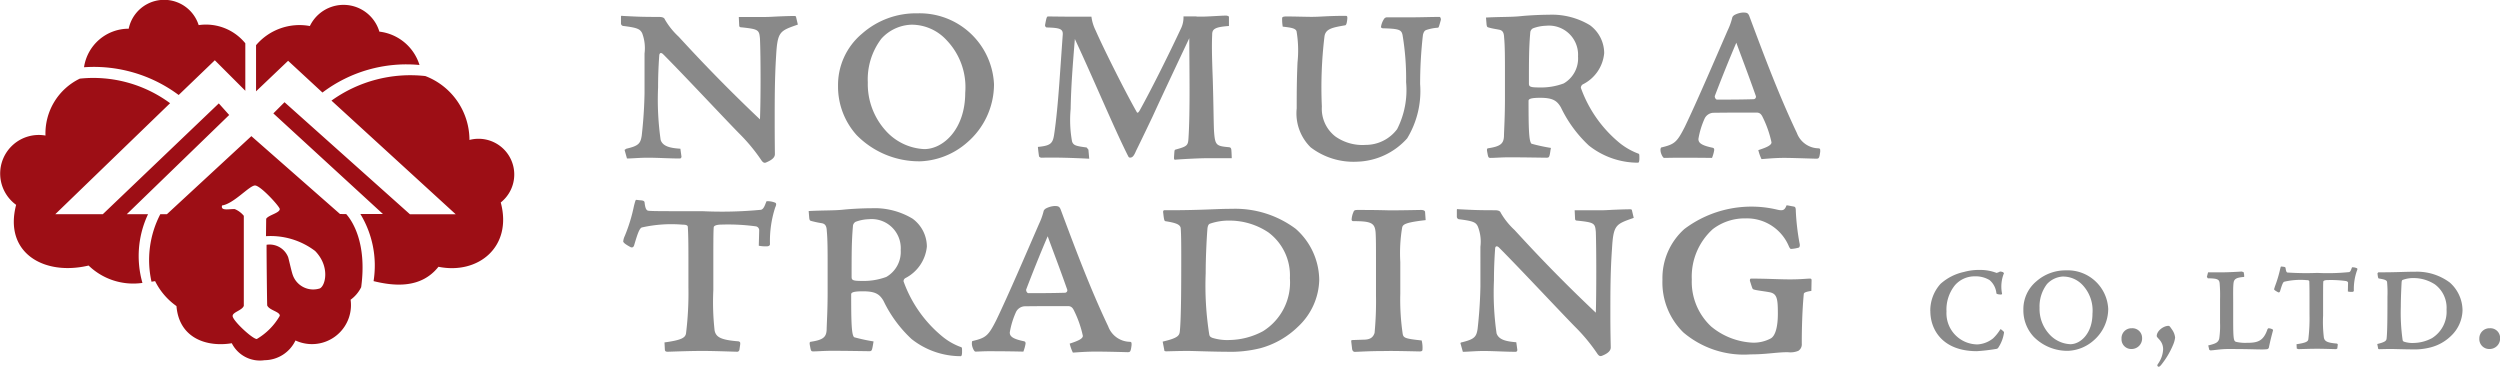 <svg xmlns="http://www.w3.org/2000/svg" width="139.34" height="20.442" viewBox="0 0 139.34 20.442"><g transform="translate(-256.775 -2630.293)"><path d="M7.161,83.046c0,.045-.045.1-.078.1-.623,0-1.224-.044-1.814-.044-.423,0-.879.044-1.146.044l-.134-.479.1-.067c.679-.156.79-.289.857-.735.033-.3.134-1.18.156-2.359V77.292a2.353,2.353,0,0,0-.134-1.135c-.122-.223-.245-.3-1.068-.4a.146.146,0,0,1-.111-.156v-.345c0-.056.011-.078.1-.056.679.033.935.056,2.014.056.2,0,.3.044.334.145a4.138,4.138,0,0,0,.768.957c.679.735,2.237,2.437,4.53,4.608.045-1.013.045-3.506,0-4.507-.045-.479-.078-.523-1.024-.623-.1,0-.134-.033-.134-.122l-.022-.456h1.48c.234,0,.523-.022.8-.033s.579-.022.812-.022c.067,0,.1.022.1.056l.1.423c-1.013.356-1.135.378-1.213,1.758-.078,1.258-.078,2.393-.078,3.651,0,1.024.011,1.714.011,1.814,0,.245-.3.378-.5.467-.089.033-.156,0-.234-.1a9.908,9.908,0,0,0-1.235-1.5c-.824-.835-3.116-3.294-4.274-4.452-.122-.1-.178-.045-.2.056-.022.323-.067.957-.067,1.8A15.9,15.9,0,0,0,6,82.111c.122.378.579.456,1.1.49Z" transform="translate(287.597 2555.981)" fill="#898989"/><path d="M9.306,75.179a4.148,4.148,0,0,1,4.263,3.951,4.282,4.282,0,0,1-1.5,3.25,4.205,4.205,0,0,1-2.582,1.046,4.883,4.883,0,0,1-3.573-1.458A4.036,4.036,0,0,1,4.876,79.23a3.728,3.728,0,0,1,1.336-2.916,4.532,4.532,0,0,1,3.083-1.135Zm-.356.634a2.36,2.36,0,0,0-1.658.779,3.745,3.745,0,0,0-.757,2.437,3.872,3.872,0,0,0,1,2.693,3.077,3.077,0,0,0,2.148,1.024c1.068,0,2.282-1.124,2.282-3.139a3.786,3.786,0,0,0-1.024-2.916,2.652,2.652,0,0,0-1.97-.879Z" transform="translate(298.608 2555.857)" fill="#898989"/><path d="M8.737,83.16c-.935-.045-1.814-.078-2.66-.056a.174.174,0,0,1-.134-.067c-.022-.1-.067-.512-.067-.534.668-.067.824-.167.9-.657.122-.779.223-1.9.3-2.96L7.257,76.3c.045-.378-.134-.434-.9-.456a.132.132,0,0,1-.078-.156c.078-.423.1-.456.167-.456.211,0,.913.011,1.235.011H8.86a2.382,2.382,0,0,0,.234.768c.423.968,1.6,3.328,2.282,4.53.045.1.1.056.178-.078.679-1.224,1.658-3.194,2.315-4.6a1.433,1.433,0,0,0,.122-.634h.723l.011.011h.3c.345,0,1.057-.056,1.3-.056a.278.278,0,0,1,.2.056v.523c-.8.056-.935.178-.935.479-.022.556-.022,1.035.033,2.493.045,1.547.045,2.337.067,2.838.056.846.111.879.835.946.078.011.122.033.134.156s.022.423.022.456H15.326c-.4,0-1.291.045-1.736.078-.134.022-.134,0-.122-.212.022-.323.022-.323.078-.345.646-.178.7-.222.723-.634.1-1.48.045-4.162.045-5.576-.367.779-1.5,3.172-2.037,4.352-.6,1.258-.857,1.781-.924,1.914-.122.289-.2.39-.334.39-.089,0-.089-.045-.145-.145-.779-1.558-1.836-4.1-2.938-6.466-.122,1.514-.211,2.615-.234,3.9A6.668,6.668,0,0,0,7.78,82.2c.078.223.223.256.812.334l.1.122Z" transform="translate(308.747 2555.979)" fill="#898989"/><path d="M11.251,83.317a3.93,3.93,0,0,1-2.56-.8,2.654,2.654,0,0,1-.779-2.17c0-.723,0-1.558.045-2.56A6.4,6.4,0,0,0,7.912,76.1c-.011-.223-.312-.256-.779-.312a2.485,2.485,0,0,1-.033-.467c0-.078.078-.1.256-.1.356,0,1.1.022,1.38.022.523,0,.879-.056,1.892-.056.089,0,.122.011.1.211-.033.289-.078.323-.156.323-.7.122-1.057.2-1.113.623a23.73,23.73,0,0,0-.145,3.9,1.953,1.953,0,0,0,.757,1.669,2.618,2.618,0,0,0,1.681.467,2.187,2.187,0,0,0,1.758-.879,4.8,4.8,0,0,0,.5-2.615,14.592,14.592,0,0,0-.2-2.638c-.067-.278-.167-.345-1.1-.367-.045,0-.122-.056-.1-.078a1.121,1.121,0,0,1,.178-.456.2.2,0,0,1,.167-.078h1.469c.4,0,1.068-.022,1.447-.022.056,0,.078.1.078.156-.1.367-.122.445-.167.445a2.635,2.635,0,0,0-.634.122c-.1.033-.156.1-.2.278A24.081,24.081,0,0,0,14.791,79a5.066,5.066,0,0,1-.723,3.016,3.889,3.889,0,0,1-2.794,1.3Z" transform="translate(321.136 2555.989)" fill="#898989"/><path d="M11.716,82.732c-.056.4-.078.423-.223.423-.178,0-1.28-.022-2.07-.022-.445,0-.824.033-1.046.033-.122,0-.134-.033-.178-.278-.045-.211-.022-.234.022-.256.679-.1.879-.245.9-.657.011-.468.056-1.08.056-2.159V78.358c0-.679,0-1.436-.045-1.881-.011-.212-.033-.412-.278-.456-.211-.044-.356-.056-.579-.122-.1-.022-.1-.056-.122-.156l-.033-.4c.835-.045,1.413-.022,1.937-.078.434-.044,1.1-.078,1.558-.078a4.094,4.094,0,0,1,2.293.579,1.937,1.937,0,0,1,.8,1.558,2.157,2.157,0,0,1-1.2,1.747.233.233,0,0,0-.1.189,7.038,7.038,0,0,0,2.159,3.072,3.758,3.758,0,0,0,1.057.6c.045.022.045.056.045.256,0,.223-.045.245-.078.245a4.412,4.412,0,0,1-2.738-.957,7.059,7.059,0,0,1-1.558-2.126c-.223-.379-.456-.534-1.157-.534-.623,0-.646.1-.646.178,0,1.581.022,2.259.167,2.382a10.005,10.005,0,0,0,1.08.234Zm1.536-5.253A1.622,1.622,0,0,0,11.471,75.8a2.268,2.268,0,0,0-.735.145.3.3,0,0,0-.145.2c-.078.879-.078,1.558-.078,2.871,0,.178.067.223.568.223a3.609,3.609,0,0,0,1.369-.223,1.611,1.611,0,0,0,.8-1.514Z" transform="translate(331.478 2555.928)" fill="#898989"/><path d="M13.6,75.175c.2,0,.278.022.345.2.835,2.237,1.658,4.43,2.649,6.511a1.311,1.311,0,0,0,1.224.857c.078.022.078.044.078.178-.045.378-.078.4-.223.4-.812-.022-1.391-.045-1.792-.045-.579,0-1.18.067-1.258.067a2.555,2.555,0,0,1-.178-.5c.49-.156.735-.278.735-.434a5.983,5.983,0,0,0-.479-1.38c-.078-.167-.156-.278-.356-.278-.846,0-1.625,0-2.415.011a.574.574,0,0,0-.467.3,4.556,4.556,0,0,0-.356,1.157c0,.2.122.345.735.479.122.022.145.045.145.145a2,2,0,0,1-.122.434c-.924-.011-1.636-.011-1.992-.011l-.679.011c-.067,0-.2-.256-.2-.434a.231.231,0,0,1,.033-.145c.746-.178.879-.278,1.324-1.157.69-1.436,1.658-3.7,2.393-5.387A3.6,3.6,0,0,0,13,75.431a.327.327,0,0,1,.145-.134,1.171,1.171,0,0,1,.434-.122Zm-1.436,4.852c.623,0,1.3,0,2.014-.022a.138.138,0,0,0,.122-.2c-.479-1.358-.779-2.115-1.08-2.949-.434,1.013-.835,2.015-1.2,2.972-.011.1.067.2.122.2Z" transform="translate(340.331 2555.817)" fill="#898989"/><path d="M6.1,84.06c1-.134,1.157-.278,1.2-.5a18.31,18.31,0,0,0,.134-2.571v-1.2c0-.935,0-1.614-.033-2.159,0-.1-.1-.134-.3-.134a7.473,7.473,0,0,0-2.259.156c-.145.044-.256.4-.423.957-.033.145-.111.178-.2.145-.312-.167-.456-.278-.412-.367a.791.791,0,0,1,.078-.256A9.231,9.231,0,0,0,4.4,76.447c.067-.256.089-.334.122-.334l.2.022c.178.011.245.033.267.111.033.3.078.423.178.467.134.033.59.033,3.05.033a22.954,22.954,0,0,0,3.261-.078c.178-.045.234-.323.312-.479a1.141,1.141,0,0,1,.467.078c.056.022.111.067.011.278a6.085,6.085,0,0,0-.289,2.037c0,.089-.089.122-.167.122a1.948,1.948,0,0,1-.456-.033c0-.067.022-.746.022-.879a.223.223,0,0,0-.178-.2,11.5,11.5,0,0,0-1.9-.1c-.334,0-.456.078-.456.156-.022.256-.022.9-.022,2.237v1.258A14.148,14.148,0,0,0,8.894,83.4c.078.356.323.523,1.336.6.089.033.1.056.089.178l-.045.312c-.045.067-.056.089-.122.089-.1,0-1.291-.045-1.914-.045-.824,0-1.859.045-1.959.045s-.134-.022-.156-.089Z" transform="translate(287.711 2565.318)" fill="#898989"/><path d="M8.324,83.7c-.067.4-.078.423-.223.423-.178,0-1.28-.022-2.081-.022-.434,0-.812.033-1.035.033-.122,0-.134-.033-.178-.278-.045-.211-.022-.234.022-.256.679-.1.879-.245.9-.657.011-.467.056-1.08.056-2.159V79.327c0-.679,0-1.436-.045-1.881-.011-.212-.033-.412-.278-.456a5.37,5.37,0,0,1-.579-.122c-.1-.022-.1-.056-.122-.156l-.033-.4c.835-.045,1.413-.022,1.937-.078.434-.045,1.1-.078,1.558-.078a4.094,4.094,0,0,1,2.293.579,1.937,1.937,0,0,1,.8,1.558,2.218,2.218,0,0,1-1.2,1.758.2.2,0,0,0-.1.178A7.038,7.038,0,0,0,12.175,83.3a3.483,3.483,0,0,0,1.057.6c.045.022.045.056.045.256,0,.222-.045.245-.078.245a4.412,4.412,0,0,1-2.738-.957A7.057,7.057,0,0,1,8.9,81.319c-.223-.379-.456-.534-1.157-.534-.623,0-.646.1-.646.178,0,1.58.022,2.259.167,2.382a10.032,10.032,0,0,0,1.08.234ZM9.86,78.448a1.622,1.622,0,0,0-1.781-1.681,2.271,2.271,0,0,0-.735.145.3.3,0,0,0-.145.2c-.078.879-.078,1.558-.078,2.871,0,.178.067.223.556.223a3.631,3.631,0,0,0,1.38-.223,1.611,1.611,0,0,0,.8-1.514Z" transform="translate(297.119 2565.744)" fill="#898989"/><path d="M10.154,76.144c.2,0,.278.022.345.2.835,2.237,1.658,4.43,2.649,6.511a1.311,1.311,0,0,0,1.224.857c.078.022.078.045.078.178-.045.379-.078.4-.223.4-.812-.022-1.391-.033-1.792-.033-.579,0-1.18.056-1.258.056a2.558,2.558,0,0,1-.178-.5c.49-.156.735-.278.735-.434A5.983,5.983,0,0,0,11.255,82c-.078-.167-.156-.278-.356-.278-.846,0-1.625,0-2.426.011a.571.571,0,0,0-.456.3,4.557,4.557,0,0,0-.356,1.157c0,.2.122.345.735.479.122.022.145.044.145.145a2.273,2.273,0,0,1-.122.445c-.913-.022-1.636-.022-1.992-.022-.2,0-.6.022-.679.022s-.2-.267-.2-.445c0-.078.011-.145.033-.145.746-.178.879-.278,1.324-1.157.69-1.436,1.658-3.695,2.393-5.387a3.6,3.6,0,0,0,.256-.723.326.326,0,0,1,.145-.134,1.171,1.171,0,0,1,.434-.122ZM8.718,81c.623,0,1.3,0,2.014-.022a.137.137,0,0,0,.122-.2c-.479-1.358-.779-2.115-1.08-2.949-.434,1.013-.835,2.015-1.2,2.972-.011.1.067.2.122.2Z" transform="translate(305.395 2565.632)" fill="#898989"/><path d="M6.524,76.336c0-.078.033-.1.078-.1.579,0,1.057,0,1.836-.022.835-.022,1.28-.056,1.914-.056a5.634,5.634,0,0,1,3.561,1.113,3.846,3.846,0,0,1,1.313,2.86,3.679,3.679,0,0,1-1.18,2.593,4.807,4.807,0,0,1-2.092,1.2,6.872,6.872,0,0,1-1.914.2c-.668,0-1.859-.045-2.126-.045-.534,0-1.135.022-1.235.022L6.6,84.082l-.1-.523c.857-.2.935-.334.957-.59.078-.746.078-2.76.078-4.263,0-1.157-.022-1.369-.033-1.491-.045-.167-.2-.267-.846-.367-.056-.011-.078-.056-.111-.334Zm7.067,3.673a2.986,2.986,0,0,0-1.2-2.538,3.9,3.9,0,0,0-2.148-.657,3.212,3.212,0,0,0-1.124.178c-.078.045-.1.122-.122.245-.033.379-.1,1.514-.1,2.515a17.463,17.463,0,0,0,.2,3.417c.022.1.067.134.167.178a2.8,2.8,0,0,0,.979.122,4.084,4.084,0,0,0,1.848-.49,3.2,3.2,0,0,0,1.5-2.949Z" transform="translate(315.078 2565.774)" fill="#898989"/><path d="M8.125,83.4c.345,0,.534-.1.623-.378a18.679,18.679,0,0,0,.078-2.1v-1.97c0-.746,0-1.2-.022-1.536-.045-.523-.245-.623-1.258-.623a.084.084,0,0,1-.078-.078,1.181,1.181,0,0,1,.1-.423c.033-.1.078-.122.234-.122,1.3,0,1.6.022,1.836.022.679,0,1.58-.022,1.7-.022.1,0,.2.022.223.1l.033.467c-1.2.134-1.28.256-1.313.434a8.616,8.616,0,0,0-.1,1.9v1.758a13.034,13.034,0,0,0,.134,2.248c.045.223.122.267,1.057.367a1.675,1.675,0,0,1,.045.512c0,.078-.056.1-.178.1-.979-.022-1.525-.033-2-.022-.835,0-1.436.045-1.592.045-.078,0-.145-.056-.156-.2L7.446,83.5c0-.022,0-.078.045-.078Z" transform="translate(324.641 2565.825)" fill="#898989"/><path d="M11.347,84.014c0,.045-.045.1-.078.1-.623,0-1.224-.045-1.825-.045-.412,0-.879.045-1.135.045l-.134-.479c0-.022.033-.045.1-.056.679-.167.79-.3.857-.746.033-.3.134-1.18.156-2.36V78.26a2.292,2.292,0,0,0-.145-1.135c-.111-.223-.234-.3-1.057-.4a.146.146,0,0,1-.111-.156v-.345c0-.056.011-.078.1-.056.679.033.935.056,2.014.056.2,0,.3.045.334.145a4.14,4.14,0,0,0,.768.957c.679.735,2.226,2.437,4.53,4.608.033-1.013.033-3.506,0-4.507-.045-.479-.078-.523-1.024-.623-.1,0-.134-.033-.134-.122l-.022-.456h1.48c.234,0,.512-.022.8-.033s.579-.022.812-.022c.067,0,.1.022.1.056l.1.423c-1.013.356-1.135.378-1.213,1.758-.089,1.258-.089,2.393-.089,3.651,0,1.024.022,1.714.022,1.814,0,.245-.3.39-.5.467-.1.033-.156,0-.234-.1a9.909,9.909,0,0,0-1.235-1.5c-.824-.835-3.116-3.294-4.274-4.452-.122-.1-.189-.044-.2.056-.022.323-.067.968-.067,1.8a15.905,15.905,0,0,0,.145,2.938c.122.378.579.456,1.1.5Z" transform="translate(329.999 2565.787)" fill="#898989"/><path d="M17.3,80.908c-.378.056-.423.122-.423.178-.111,1.18-.111,2.46-.111,2.76a.429.429,0,0,1-.189.4,1.142,1.142,0,0,1-.59.078c-.646,0-1.18.122-2.081.122a5.205,5.205,0,0,1-3.74-1.224A3.9,3.9,0,0,1,9,80.284a3.672,3.672,0,0,1,1.224-2.827,6.21,6.21,0,0,1,5.164-1.08c.323.078.423.033.523-.223,0-.022.022-.022.245.022l.178.033c.078.022.1.078.1.267a13.212,13.212,0,0,0,.2,1.736c.033.133.033.211-.022.278a1.9,1.9,0,0,1-.434.078h-.022c-.022,0-.067-.056-.1-.122a2.532,2.532,0,0,0-2.415-1.58,2.932,2.932,0,0,0-1.836.6,3.567,3.567,0,0,0-1.169,2.8,3.405,3.405,0,0,0,1.08,2.627,3.91,3.91,0,0,0,2.326.9,2.03,2.03,0,0,0,.991-.234c.267-.145.4-.668.4-1.38,0-.846-.045-1.124-.479-1.2-.3-.056-.735-.1-.879-.156-.056-.022-.056-.022-.2-.479,0-.1.022-.122.078-.122.857,0,1.536.044,2.159.044.6,0,.957-.044,1.1-.044.078,0,.1.022.1.1Z" transform="translate(340.433 2565.599)" fill="#898989"/><path d="M10.346,78.757a2.219,2.219,0,0,1,.568-1.514,2.845,2.845,0,0,1,1.313-.668,3.077,3.077,0,0,1,.879-.111,2.509,2.509,0,0,1,.935.167l.1-.033.067-.033c.022-.011.056-.022.189.022l.056.056a1.978,1.978,0,0,0-.111,1.124c.011.044,0,.067-.078.067-.122,0-.234-.033-.234-.067a1.094,1.094,0,0,0-.378-.735,1.49,1.49,0,0,0-.812-.211,1.446,1.446,0,0,0-1.124.5,2.157,2.157,0,0,0-.467,1.458,1.736,1.736,0,0,0,1.736,1.836,1.527,1.527,0,0,0,.857-.334,2.373,2.373,0,0,0,.39-.479c.022-.044.033-.056.156.056.056.045.067.067.067.1a2.029,2.029,0,0,1-.289.79c-.056.1-.089.111-.167.122a10.449,10.449,0,0,1-1.057.122c-1.914,0-2.593-1.2-2.593-2.226Z" transform="translate(354.016 2568.874)" fill="#898989"/><path d="M13.227,76.466a2.261,2.261,0,0,1,2.315,2.148,2.333,2.333,0,0,1-.824,1.77,2.292,2.292,0,0,1-1.4.568,2.625,2.625,0,0,1-1.937-.79,2.163,2.163,0,0,1-.568-1.491,2.018,2.018,0,0,1,.723-1.591,2.465,2.465,0,0,1,1.681-.612Zm-.2.345a1.3,1.3,0,0,0-.9.423,2.053,2.053,0,0,0-.412,1.324,2.075,2.075,0,0,0,.545,1.469,1.676,1.676,0,0,0,1.169.556c.579,0,1.235-.612,1.235-1.7a2.075,2.075,0,0,0-.545-1.591,1.491,1.491,0,0,0-1.08-.479Z" transform="translate(358.737 2568.894)" fill="#898989"/><path d="M11.3,77.335a.554.554,0,0,1,.568-.579.541.541,0,0,1,.579.545.585.585,0,0,1-.59.612.54.54,0,0,1-.556-.579" transform="translate(363.72 2571.832)" fill="#898989"/><path d="M11.48,77.312c0-.289.378-.568.657-.568.045,0,.078.033.189.2a.918.918,0,0,1,.178.456,1.473,1.473,0,0,1-.111.4,4.62,4.62,0,0,1-.668,1.124c-.045.056-.1.1-.134.1a.084.084,0,0,1-.078-.078c0-.045.056-.1.078-.145a1.485,1.485,0,0,0,.245-.746c0-.479-.356-.623-.356-.746" transform="translate(365.503 2571.71)" fill="#898989"/><path d="M12.466,78.019a8.327,8.327,0,0,0-.022-.89c-.022-.2-.089-.278-.657-.278l-.056-.078.067-.256h.8c.289,0,.946-.033,1.068-.045l.111.033a.756.756,0,0,1,.033.267c-.39.033-.556.089-.59.323s-.022.657-.022,1.113v1.013c0,1.035.033,1.124.156,1.169a2.195,2.195,0,0,0,.579.056c.6,0,.946-.067,1.18-.768l.045-.045a.548.548,0,0,1,.223.056.062.062,0,0,1,.033.078c-.1.367-.167.645-.223.924a.13.13,0,0,1-.111.111,3.178,3.178,0,0,1-.423.011c-.267,0-.59-.022-1.758-.022-.39,0-.746.067-.968.078l-.067-.033-.056-.245c.423-.1.556-.167.612-.378a4.933,4.933,0,0,0,.045-.89Z" transform="translate(368.046 2568.955)" fill="#898989"/><path d="M13.318,80.776c.545-.078.634-.156.657-.267a9.89,9.89,0,0,0,.067-1.4V78.45c0-.512,0-.879-.011-1.169,0-.056-.056-.078-.167-.078a3.937,3.937,0,0,0-1.224.089c-.078.011-.145.211-.234.512-.022.078-.067.1-.111.078-.167-.089-.245-.145-.223-.189l.045-.145a6.974,6.974,0,0,0,.278-.913c.033-.145.045-.189.067-.189l.111.011c.089.011.122.022.134.067.022.167.045.234.1.256a16,16,0,0,0,1.669.022,11.873,11.873,0,0,0,1.77-.045c.1-.022.122-.178.167-.267a.587.587,0,0,1,.256.045c.033.011.067.033.011.156a3.119,3.119,0,0,0-.167,1.1c0,.044-.045.067-.089.067a.734.734,0,0,1-.245-.022l.011-.479c0-.056-.045-.078-.1-.1a6.123,6.123,0,0,0-1.035-.056c-.178,0-.245.045-.245.089-.011.134-.011.479-.011,1.213v.679a7.142,7.142,0,0,0,.045,1.235c.045.189.167.278.723.323.045.022.056.033.045.1l-.022.178-.067.033c-.056,0-.7-.022-1.035-.022-.456,0-1.013.022-1.068.022l-.089-.033Z" transform="translate(371.456 2568.702)" fill="#898989"/><path d="M12.6,76.562l.045-.056c.323,0,.579,0,1-.011.456-.011.7-.022,1.046-.022a3.058,3.058,0,0,1,1.937.6,2.083,2.083,0,0,1,.712,1.558,2.032,2.032,0,0,1-.634,1.413,2.535,2.535,0,0,1-1.146.646,3.584,3.584,0,0,1-1.046.111c-.356,0-1.013-.022-1.146-.022-.3,0-.623.011-.679.011l-.045-.011-.056-.278c.467-.111.512-.189.523-.323.045-.412.045-1.5.045-2.315a6.283,6.283,0,0,0-.022-.824c-.022-.089-.111-.134-.456-.189-.033-.011-.045-.033-.067-.189Zm3.851,2a1.621,1.621,0,0,0-.646-1.38,2.184,2.184,0,0,0-1.18-.356,1.7,1.7,0,0,0-.612.1c-.045.011-.056.056-.067.122-.011.211-.045.835-.045,1.369a10.811,10.811,0,0,0,.1,1.859.118.118,0,0,0,.089.1,1.522,1.522,0,0,0,.534.067,2.25,2.25,0,0,0,1.013-.267,1.736,1.736,0,0,0,.812-1.6Z" transform="translate(376.686 2568.965)" fill="#898989"/><path d="M13.1,77.335a.564.564,0,0,1,.579-.579.541.541,0,0,1,.579.545.585.585,0,0,1-.59.612.55.55,0,0,1-.568-.579" transform="translate(381.863 2571.832)" fill="#898989"/><path d="M19.63,87.04,14.689,82.7,9.981,87.052H9.614a5.53,5.53,0,0,0-.49,3.762l.2-.033a3.728,3.728,0,0,0,1.191,1.391c.145,1.8,1.7,2.3,3.083,2.07a1.756,1.756,0,0,0,1.825.946,1.927,1.927,0,0,0,1.725-1.1,2.174,2.174,0,0,0,3.072-2.27,1.9,1.9,0,0,0,.59-.7c.334-2.482-.512-3.717-.835-4.074Zm-1.135,4.151a1.207,1.207,0,0,1-1.5-.757c-.067-.178-.223-.89-.256-.99a1.112,1.112,0,0,0-1.2-.69c-.011,0,.022,3.228.033,3.383.122.278.723.345.7.579a3.556,3.556,0,0,1-1.28,1.291c-.245,0-1.369-1.046-1.347-1.291.011-.211.523-.3.623-.556V87.141a1.28,1.28,0,0,0-.512-.378c-.356,0-.79.111-.7-.2.646-.089,1.525-1.113,1.836-1.113s1.38,1.18,1.38,1.313c0,.223-.634.334-.757.545l-.011.968a4.107,4.107,0,0,1,2.738.824c.846.868.579,1.948.256,2.092m8.347-8.28a3.823,3.823,0,0,0-2.46-3.561,7.536,7.536,0,0,0-5.231,1.369l6.923,6.333H23.526l-6.989-6.244-.623.623,6.11,5.609H20.765a5.529,5.529,0,0,1,.735,3.74c1.135.278,2.638.434,3.617-.8,2.193.445,4.14-1.091,3.472-3.584a1.991,1.991,0,0,0-1.747-3.484M16.737,78.5l1.914,1.77a7.761,7.761,0,0,1,5.409-1.536,2.664,2.664,0,0,0-2.237-1.859,2.082,2.082,0,0,0-3.873-.312,3.175,3.175,0,0,0-3,1.068v2.571Zm-1.28,16.683h0ZM7.744,87.052l5.709-5.531-.579-.646L6.408,87.052H3.759l6.4-6.188a7.212,7.212,0,0,0-5.031-1.369,3.391,3.391,0,0,0-1.914,3.172,2.152,2.152,0,0,0-1.636,3.862c-.7,2.682,1.558,3.973,4.04,3.383a3.58,3.58,0,0,0,3,.968,5.464,5.464,0,0,1,.312-3.829Zm4.908-8.581,1.7,1.7V77.525a2.827,2.827,0,0,0-2.6-1.013,2.018,2.018,0,0,0-3.9.2A2.515,2.515,0,0,0,5.362,78.86a7.909,7.909,0,0,1,5.275,1.547Z" transform="translate(256.096 2555.181)" fill="#9d0e15"/></g></svg>
